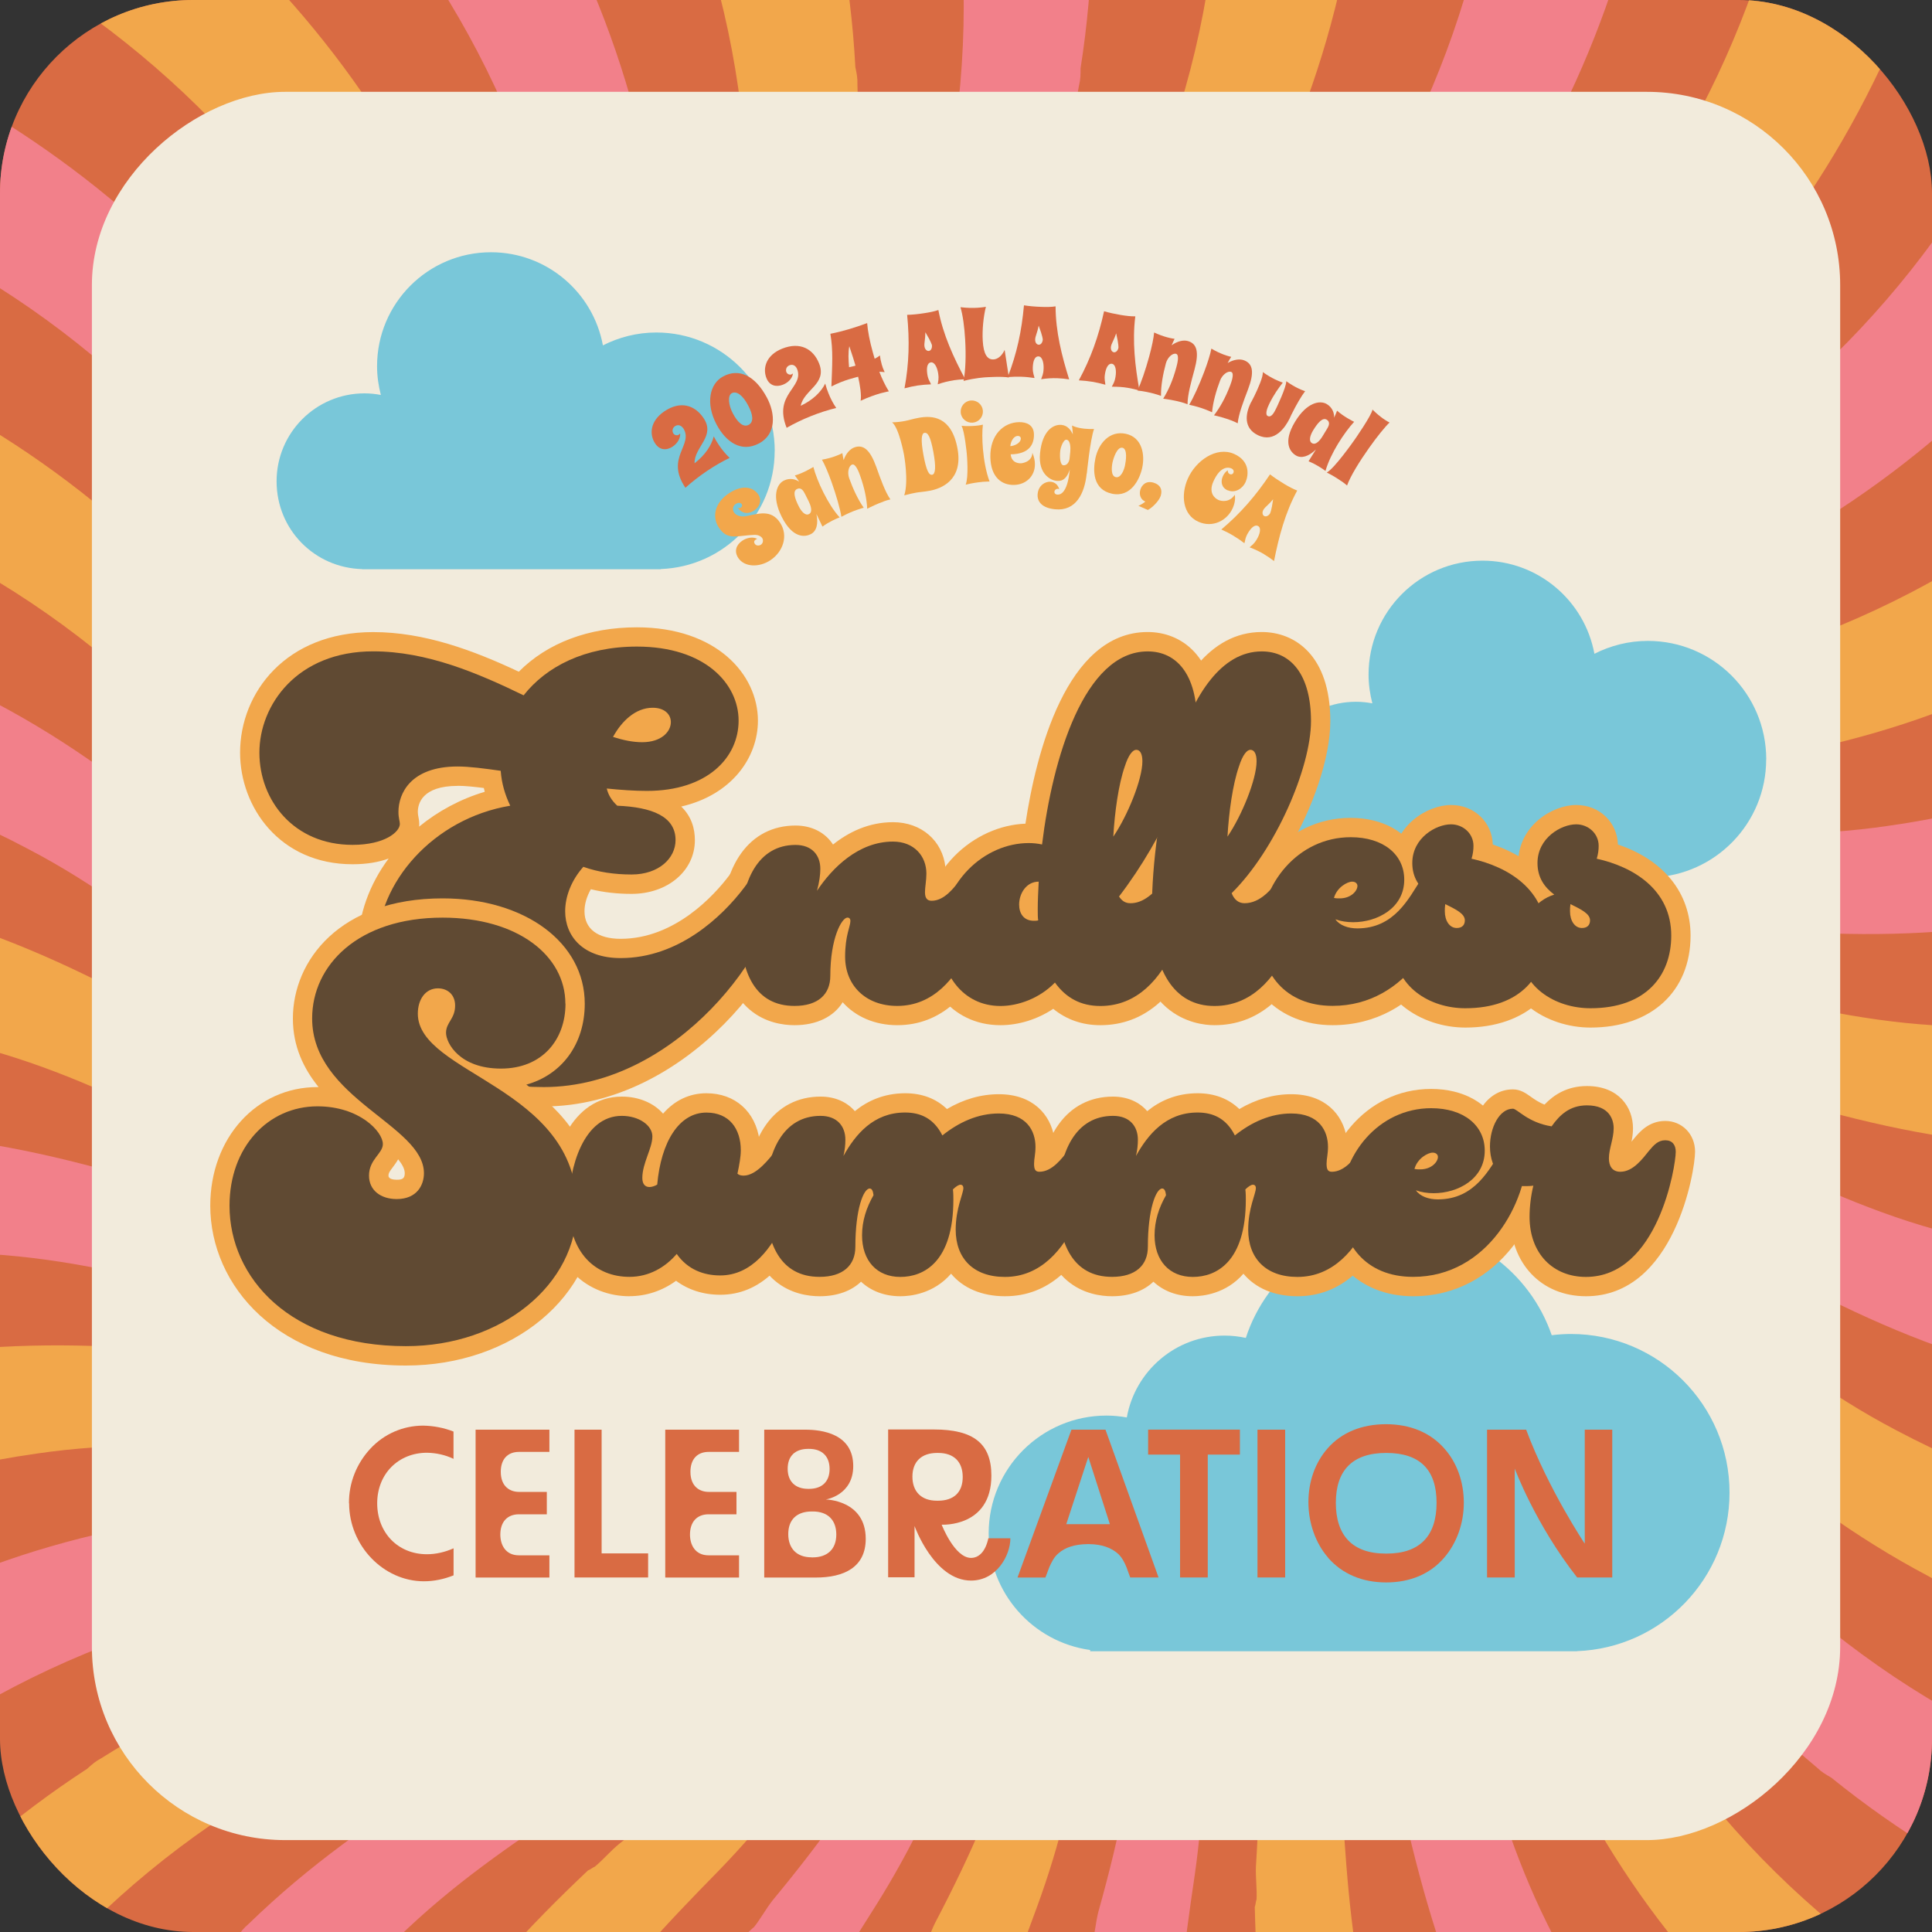 <?xml version="1.0" encoding="UTF-8"?><svg id="Layer_1" xmlns="http://www.w3.org/2000/svg" xmlns:xlink="http://www.w3.org/1999/xlink" viewBox="0 0 300 300"><rect x="0" y="0" width="300" height="300" fill="#333333" stroke="none"/><defs><style>.cls-1{fill:#f2a74b;}.cls-1,.cls-2,.cls-3,.cls-4,.cls-5,.cls-6,.cls-7{stroke-width:0px;}.cls-2{fill:#604a33;}.cls-3{fill:none;}.cls-4{fill:#f2808a;}.cls-8{clip-path:url(#clippath);}.cls-5{fill:#79c7d9;}.cls-6{fill:#f2ebdc;}.cls-7{fill:#d96b43;}</style><clipPath id="clippath"><rect class="cls-3" width="300" height="300" rx="30" ry="30"/></clipPath></defs><rect class="cls-7" width="300" height="300" rx="30" ry="30"/><g class="cls-8"><path class="cls-4" d="M153.02,177.74c1.94,12.29,2.08,24.7,1.15,37.4-1.61,17.1-5.97,32.85-13.39,48.71-.05.24-.64.62-.69.86-5.18,11.28-12.28,20.89-20.1,30.35-1.03,1.3-1.88,2.89-2.91,4.18-.29.19-.64.62-.93.81-7.3,10.58-13.59,21.12-18.44,33.23-.45.92-.6,1.64-.81,2.61-9.66,25.24-12.02,51.78-8.5,78.06,8.95,1.9,17.89,3.8,26.84,5.71-8.65-30.65-7.77-63.32,4.52-93.81,4.35-10.95,10.14-20.34,16.21-29.91,22.15-35.22,27.08-78.66,17.04-118.19h0Z"/><path class="cls-1" d="M152.78,178.47c-.66,12.42-3.1,24.6-6.65,36.82-5.13,16.39-12.67,30.89-23.22,44.86-.1.23-.75.48-.85.7-7.41,9.96-16.35,17.89-25.97,25.51-1.28,1.05-2.44,2.43-3.72,3.49-.33.13-.75.48-1.08.6-9.34,8.83-17.68,17.83-24.94,28.67-.63.8-.93,1.48-1.33,2.38-14.7,22.68-22.52,48.15-24.55,74.58,8.36,3.72,16.71,7.44,25.07,11.16-2.09-31.78,5.56-63.55,23.93-90.82,6.53-9.81,14.14-17.79,22.08-25.89,28.99-29.85,42.84-71.31,41.24-112.07h0Z"/><path class="cls-4" d="M152.4,179.13c-3.23,12.02-8.15,23.41-14.16,34.63-8.43,14.96-18.82,27.58-32.04,39.06-.15.2-.84.31-.98.51-9.32,8.2-19.71,14.1-30.71,19.55-1.47.76-2.89,1.87-4.36,2.64-.35.05-.84.31-1.18.36-10.97,6.69-21,13.77-30.36,22.86-.78.65-1.22,1.25-1.8,2.05-19.09,19.13-32.04,42.42-39.52,67.85,7.4,5.38,14.8,10.75,22.2,16.13,4.57-31.52,18.65-61,42.29-83.86,8.43-8.24,17.53-14.46,26.98-20.73,34.56-23.17,56.73-60.84,63.64-101.05h0Z"/><path class="cls-1" d="M151.89,179.69c-5.66,11.08-12.84,21.21-21.05,30.93-11.35,12.88-24.14,23.07-39.46,31.54-.18.17-.88.13-1.07.29-10.82,6.08-22.21,9.69-34.1,12.74-1.6.44-3.22,1.23-4.81,1.67-.35-.02-.88.13-1.23.11-12.13,4.27-23.41,9.1-34.45,16.05-.9.48-1.45.97-2.19,1.64-22.65,14.74-40.16,34.83-52.76,58.15,6.12,6.8,12.24,13.59,18.36,20.39,11.02-29.88,30.93-55.79,58.8-73.24,9.96-6.3,20.15-10.5,30.7-14.67,38.62-15.48,68.14-47.72,83.26-85.61h0Z"/><path class="cls-4" d="M151.27,180.14c-7.84,9.66-16.97,18.07-27.02,25.88-13.78,10.24-28.41,17.54-45.16,22.65-.21.12-.89-.06-1.1.07-11.85,3.7-23.74,4.86-36,5.37-1.66.1-3.4.54-5.06.64-.34-.09-.89-.06-1.23-.15-12.75,1.65-24.79,4.04-37.03,8.54-.98.28-1.62.65-2.48,1.15-25.22,9.71-46.52,25.72-63.7,45.91,4.57,7.92,9.15,15.84,13.72,23.76,16.99-26.94,41.85-48.14,72.74-59.41,11.05-4.1,21.9-6.08,33.08-7.97,40.99-7.11,76.57-32.51,99.24-66.43h0Z"/><path class="cls-1" d="M150.57,180.45c-9.68,7.82-20.36,14.15-31.81,19.69-15.61,7.15-31.43,11.25-48.88,12.76-.24.08-.86-.24-1.09-.16-12.36,1.16-24.23-.18-36.33-2.23-1.64-.25-3.44-.18-5.08-.43-.31-.16-.86-.24-1.17-.4-12.81-1.04-25.09-1.21-38,.65-1.02.07-1.72.3-2.66.61-26.69,4.25-50.85,15.48-71.85,31.66l8.48,26.1c22.22-22.82,50.95-38.39,83.51-42.99,11.66-1.71,22.68-1.39,34.01-.91,41.58,1.57,81.66-15.88,110.88-44.34h0Z"/><path class="cls-4" d="M149.82,180.61c-11.09,5.64-22.85,9.61-35.21,12.65-16.76,3.75-33.09,4.47-50.46,2.32-.25.03-.79-.41-1.04-.39-12.33-1.44-23.67-5.22-35.08-9.74-1.55-.58-3.33-.89-4.88-1.48-.27-.22-.79-.41-1.06-.63-12.32-3.68-24.29-6.4-37.3-7.26-1.01-.14-1.75-.06-2.73.04-26.99-1.39-52.96,4.57-76.86,16.03.96,9.1,1.91,18.19,2.87,27.29,26.48-17.7,57.82-26.96,90.62-24.69,11.76.75,22.48,3.35,33.46,6.18,40.34,10.18,83.17,1.45,117.67-20.32h0Z"/><path class="cls-1" d="M149.06,180.61c-12.02,3.21-24.35,4.65-37.07,5.05-17.17.18-33.29-2.51-49.84-8.22-.25-.03-.69-.57-.93-.6-11.76-3.97-22.06-10.02-32.29-16.82-1.4-.89-3.07-1.57-4.46-2.46-.22-.27-.69-.57-.91-.84-11.28-6.16-22.43-11.31-34.98-14.86-.96-.35-1.7-.43-2.68-.53-26.11-6.97-52.76-6.54-78.52-.3l-2.87,27.29c29.58-11.81,62.16-14.35,93.77-5.31,11.35,3.18,21.29,7.95,31.44,13,37.35,18.34,81.06,18.71,119.33,4.59h0Z"/><path class="cls-4" d="M148.31,180.45c-12.43.64-24.79-.52-37.31-2.77-16.83-3.39-32.05-9.37-47.05-18.41-.24-.08-.55-.7-.79-.78-10.68-6.33-19.5-14.39-28.08-23.16-1.18-1.16-2.67-2.17-3.86-3.33-.16-.31-.55-.7-.71-1.01-9.76-8.37-19.59-15.72-31.12-21.81-.86-.54-1.57-.77-2.51-1.08-24.09-12.25-50.24-17.36-76.74-16.62l-8.48,26.1c31.39-5.4,63.78-1.11,92.83,14.31,10.44,5.47,19.17,12.21,28.06,19.25,32.72,25.71,75.39,35.15,115.77,29.3h0Z"/><path class="cls-1" d="M147.61,180.14c-12.29-1.96-24.14-5.66-35.92-10.46-15.76-6.82-29.4-15.83-42.19-27.78-.21-.12-.4-.8-.61-.92-9.13-8.41-16.08-18.13-22.66-28.49-.91-1.38-2.17-2.68-3.08-4.06-.09-.34-.4-.8-.49-1.14-7.8-10.21-15.89-19.45-25.91-27.8-.73-.71-1.38-1.08-2.23-1.57C-6.49,60.92-31,50.47-57.07,45.7c-4.57,7.92-9.15,15.84-13.72,23.76,31.82,1.25,62.62,12.18,87.82,33.29,9.07,7.52,16.21,15.92,23.44,24.67,26.66,31.95,66.44,50.06,107.15,52.73h0Z"/><path class="cls-4" d="M147,179.69c-11.61-4.47-22.43-10.55-32.96-17.7-14-9.94-25.46-21.6-35.49-35.95-.18-.17-.22-.86-.4-1.03-7.18-10.13-11.96-21.08-16.24-32.58-.61-1.54-1.56-3.07-2.17-4.61-.02-.35-.22-.86-.24-1.21-5.51-11.61-11.5-22.33-19.56-32.58-.57-.85-1.12-1.34-1.86-2C21.05,31.03-.75,15.72-25.26,5.63c-6.12,6.8-12.24,13.59-18.36,20.39,30.87,7.83,58.72,24.93,78.98,50.82,7.31,9.24,12.55,18.95,17.8,29,19.43,36.79,54.58,62.78,93.84,73.85h0Z"/><path class="cls-1" d="M146.49,179.13c-10.43-6.78-19.75-14.99-28.56-24.17-11.63-12.64-20.42-26.42-27.24-42.54-.15-.2-.04-.89-.18-1.09-4.92-11.4-7.31-23.1-9.11-35.25-.27-1.64-.89-3.33-1.16-4.96.05-.35-.04-.89.02-1.24-2.97-12.51-6.6-24.23-12.36-35.94-.38-.95-.82-1.55-1.4-2.35C54.2,7.53,36.05-11.98,14.18-26.95,6.78-21.57-.62-16.2-8.02-10.82,20.54,3.26,44.23,25.77,58.67,55.31c5.23,10.56,8.33,21.14,11.38,32.07,11.36,40.03,40.33,72.76,76.44,91.75h0Z"/><path class="cls-4" d="M146.1,178.47c-8.79-8.8-16.2-18.76-22.91-29.58-8.74-14.78-14.48-30.09-17.8-47.28-.1-.23.15-.88.05-1.1-2.44-12.17-2.35-24.12-1.58-36.37.07-1.66-.18-3.44-.1-5.1.13-.33.15-.88.28-1.2-.31-12.85-1.42-25.07-4.62-37.72-.18-1-.48-1.68-.88-2.58-7.02-26.1-20.71-48.96-39-68.15-8.36,3.72-16.71,7.44-25.07,11.16C59.48-19.74,77.97,7.2,85.95,39.1c2.92,11.42,3.75,22.41,4.46,33.73,2.79,41.51,24.32,79.55,55.69,105.64h0Z"/><path class="cls-1" d="M145.87,177.74c-6.77-10.44-11.95-21.72-16.26-33.7-5.48-16.27-7.91-32.44-7.58-49.95-.05-.24.33-.83.28-1.07.14-12.41,2.72-24.08,6.02-35.9.42-1.61.54-3.4.96-5.01.19-.29.33-.83.52-1.12,2.37-12.63,3.82-24.82,3.33-37.86.04-1.02-.12-1.74-.32-2.71-1.44-26.99-10.08-52.19-23.98-74.77-8.95,1.9-17.89,3.8-26.84,5.71C102.35-34.15,114.83-3.95,116,28.91c.48,11.78-.99,22.7-2.65,33.92-5.9,41.19,7.25,82.87,32.51,114.91h0Z"/><path class="cls-4" d="M145.79,176.98c-4.45-11.62-7.17-23.73-8.9-36.34-1.98-17.06-.99-33.37,2.97-50.43,0-.25.49-.74.49-.99,2.72-12.11,7.66-22.99,13.35-33.87.74-1.48,1.24-3.21,1.98-4.7.25-.25.49-.74.74-.99,4.94-11.87,8.9-23.48,11.12-36.34.25-.99.25-1.73.25-2.72,4.2-26.7.99-53.15-7.91-78.12-9.15,0-18.29,0-27.44,0,14.83,28.18,20.77,60.32,15.08,92.7-1.98,11.62-5.69,22-9.64,32.63-14.34,39.06-10.14,82.57,7.91,119.15h0Z"/><path class="cls-1" d="M145.87,176.22c-1.94-12.29-2.08-24.7-1.15-37.4,1.61-17.1,5.97-32.85,13.39-48.71.05-.24.64-.62.69-.86,5.18-11.28,12.28-20.89,20.1-30.35,1.03-1.3,1.88-2.89,2.91-4.18.29-.19.64-.62.93-.81,7.3-10.58,13.59-21.12,18.44-33.23.45-.92.6-1.64.81-2.61,9.66-25.24,12.02-51.78,8.5-78.06-8.95-1.9-17.89-3.8-26.84-5.71,8.65,30.65,7.77,63.32-4.52,93.81-4.35,10.95-10.14,20.34-16.21,29.91-22.15,35.22-27.08,78.66-17.04,118.19h0Z"/><path class="cls-4" d="M146.1,175.49c.66-12.42,3.1-24.6,6.65-36.82,5.13-16.39,12.67-30.89,23.22-44.86.1-.23.75-.48.85-.7,7.41-9.96,16.35-17.89,25.97-25.51,1.28-1.05,2.44-2.43,3.72-3.49.33-.13.75-.48,1.08-.6,9.34-8.83,17.68-17.83,24.94-28.67.63-.8.93-1.48,1.33-2.38,14.7-22.68,22.52-48.15,24.55-74.58-8.36-3.72-16.71-7.44-25.07-11.16,2.09,31.78-5.56,63.55-23.93,90.82-6.53,9.81-14.14,17.79-22.08,25.89-28.99,29.85-42.84,71.31-41.24,112.07h0Z"/><path class="cls-1" d="M146.49,174.83c3.23-12.02,8.15-23.41,14.16-34.63,8.43-14.96,18.82-27.58,32.04-39.06.15-.2.84-.31.98-.51,9.32-8.2,19.71-14.1,30.71-19.55,1.47-.76,2.89-1.87,4.36-2.64.35-.05.84-.31,1.18-.36,10.97-6.69,21-13.77,30.36-22.86.78-.65,1.22-1.25,1.8-2.05,19.09-19.13,32.04-42.42,39.52-67.85-7.4-5.38-14.8-10.75-22.2-16.13-4.57,31.52-18.65,61-42.29,83.86-8.43,8.24-17.53,14.46-26.98,20.73-34.56,23.17-56.73,60.84-63.64,101.05h0Z"/><path class="cls-4" d="M147,174.26c5.66-11.08,12.84-21.21,21.05-30.93,11.35-12.88,24.14-23.07,39.46-31.54.18-.17.88-.13,1.07-.29,10.82-6.08,22.21-9.69,34.1-12.74,1.6-.44,3.22-1.23,4.81-1.67.35.02.88-.13,1.23-.11,12.13-4.27,23.41-9.1,34.45-16.05.9-.48,1.45-.97,2.19-1.64,22.65-14.74,40.16-34.83,52.76-58.15L319.75.75c-11.02,29.88-30.93,55.79-58.8,73.24-9.96,6.3-20.15,10.5-30.7,14.67-38.62,15.48-68.14,47.72-83.26,85.61h0Z"/><path class="cls-1" d="M147.61,173.81c7.84-9.66,16.97-18.07,27.02-25.88,13.78-10.24,28.41-17.54,45.16-22.65.21-.12.89.06,1.1-.07,11.85-3.7,23.74-4.86,36-5.37,1.66-.1,3.4-.54,5.06-.64.34.09.89.06,1.23.15,12.75-1.65,24.79-4.04,37.03-8.54.98-.28,1.62-.65,2.48-1.15,25.22-9.71,46.52-25.72,63.7-45.91-4.57-7.92-9.15-15.84-13.72-23.76-16.99,26.94-41.85,48.14-72.74,59.41-11.05,4.1-21.9,6.08-33.08,7.97-40.99,7.11-76.57,32.51-99.24,66.43h0Z"/><path class="cls-4" d="M148.31,173.5c9.68-7.82,20.36-14.15,31.81-19.69,15.61-7.15,31.43-11.25,48.88-12.76.24-.08.86.24,1.09.16,12.36-1.16,24.23.18,36.33,2.23,1.64.25,3.44.18,5.08.43.31.16.86.24,1.17.4,12.81,1.04,25.09,1.21,38-.65,1.02-.07,1.72-.3,2.66-.61,26.69-4.25,50.85-15.48,71.85-31.66-2.83-8.7-5.65-17.4-8.48-26.1-22.22,22.82-50.95,38.39-83.51,42.99-11.66,1.71-22.68,1.39-34.01.91-41.58-1.57-81.66,15.88-110.88,44.34h0Z"/><path class="cls-1" d="M149.06,173.34c11.09-5.64,22.85-9.61,35.21-12.65,16.76-3.75,33.09-4.47,50.46-2.32.25-.03.79.41,1.04.39,12.33,1.44,23.67,5.22,35.08,9.74,1.55.58,3.33.89,4.88,1.48.27.22.79.41,1.06.63,12.32,3.68,24.29,6.4,37.3,7.26,1.01.14,1.75.06,2.73-.04,26.99,1.39,52.96-4.57,76.86-16.03-.96-9.1-1.91-18.19-2.87-27.29-26.48,17.7-57.82,26.96-90.62,24.69-11.76-.75-22.48-3.35-33.46-6.18-40.34-10.18-83.17-1.45-117.67,20.32h0Z"/><path class="cls-4" d="M149.82,173.34c12.02-3.21,24.35-4.65,37.07-5.05,17.17-.18,33.29,2.51,49.84,8.22.25.03.69.57.93.6,11.76,3.97,22.06,10.02,32.29,16.82,1.4.89,3.07,1.57,4.46,2.46.22.27.69.57.91.84,11.28,6.16,22.43,11.31,34.98,14.86.96.35,1.7.43,2.68.53,26.11,6.97,52.76,6.54,78.52.3.96-9.1,1.91-18.19,2.87-27.29-29.58,11.81-62.16,14.35-93.77,5.31-11.35-3.18-21.29-7.95-31.44-13-37.35-18.34-81.06-18.71-119.33-4.59h0Z"/><path class="cls-1" d="M150.57,173.5c12.43-.64,24.79.52,37.31,2.77,16.83,3.39,32.05,9.37,47.05,18.41.24.08.55.7.79.78,10.68,6.33,19.5,14.39,28.08,23.16,1.18,1.16,2.67,2.17,3.86,3.33.16.31.55.7.71,1.01,9.76,8.37,19.59,15.72,31.12,21.81.86.54,1.57.77,2.51,1.08,24.09,12.25,50.24,17.36,76.74,16.62,2.83-8.7,5.65-17.4,8.48-26.1-31.39,5.4-63.78,1.11-92.83-14.31-10.44-5.47-19.17-12.21-28.06-19.25-32.72-25.71-75.39-35.15-115.77-29.3h0Z"/><path class="cls-4" d="M151.27,173.81c12.29,1.96,24.14,5.66,35.92,10.46,15.76,6.82,29.4,15.83,42.19,27.78.21.12.4.8.61.92,9.13,8.41,16.08,18.13,22.66,28.49.91,1.38,2.17,2.68,3.08,4.06.09.34.4.8.49,1.14,7.8,10.21,15.89,19.45,25.91,27.8.73.71,1.38,1.08,2.23,1.57,21.02,16.99,45.53,27.43,71.61,32.21,4.57-7.92,9.15-15.84,13.72-23.76-31.82-1.25-62.62-12.18-87.82-33.29-9.07-7.52-16.21-15.92-23.44-24.67-26.66-31.95-66.44-50.06-107.15-52.73h0Z"/><path class="cls-1" d="M151.89,174.26c11.61,4.47,22.43,10.55,32.96,17.7,14,9.94,25.46,21.6,35.49,35.95.18.17.22.86.4,1.03,7.18,10.13,11.96,21.08,16.24,32.58.61,1.54,1.56,3.07,2.17,4.61.02.35.22.86.24,1.21,5.51,11.61,11.5,22.33,19.56,32.58.57.85,1.12,1.34,1.86,2,17.03,20.99,38.84,36.3,63.35,46.39l18.36-20.39c-30.87-7.83-58.72-24.93-78.98-50.82-7.31-9.24-12.55-18.95-17.8-29-19.43-36.79-54.58-62.78-93.84-73.85h0Z"/><path class="cls-4" d="M152.4,174.83c10.43,6.78,19.75,14.99,28.56,24.17,11.63,12.64,20.42,26.42,27.24,42.54.15.2.04.89.18,1.09,4.92,11.4,7.31,23.1,9.11,35.25.27,1.64.89,3.33,1.16,4.96-.05.35.04.89-.02,1.24,2.97,12.51,6.6,24.23,12.36,35.94.38.95.82,1.55,1.4,2.35,12.29,24.07,30.44,43.58,52.32,58.55,7.4-5.38,14.8-10.75,22.2-16.13-28.56-14.08-52.25-36.59-66.69-66.13-5.23-10.56-8.33-21.14-11.38-32.07-11.36-40.03-40.33-72.76-76.44-91.75h0Z"/><path class="cls-1" d="M152.78,175.49c8.79,8.8,16.2,18.76,22.91,29.58,8.74,14.78,14.48,30.09,17.8,47.28.1.23-.15.88-.05,1.1,2.44,12.17,2.35,24.12,1.58,36.37-.07,1.66.18,3.44.1,5.1-.13.33-.15.88-.28,1.2.31,12.85,1.42,25.07,4.62,37.72.18,1,.48,1.68.88,2.58,7.02,26.1,20.71,48.96,39,68.15,8.36-3.72,16.71-7.44,25.07-11.16-25.01-19.71-43.5-46.66-51.48-78.55-2.92-11.42-3.75-22.41-4.46-33.73-2.79-41.51-24.32-79.55-55.69-105.64h0Z"/><path class="cls-4" d="M153.02,176.22c6.77,10.44,11.95,21.72,16.26,33.7,5.48,16.27,7.91,32.44,7.58,49.95.05.24-.33.83-.28,1.07-.14,12.41-2.72,24.08-6.02,35.9-.42,1.61-.54,3.4-.96,5.01-.19.29-.33.83-.52,1.12-2.37,12.63-3.82,24.82-3.33,37.86-.04,1.02.12,1.74.32,2.71,1.44,26.99,10.08,52.19,23.98,74.77,8.95-1.9,17.89-3.8,26.84-5.71-20.37-24.48-32.85-54.68-34.02-87.54-.48-11.78.99-22.7,2.65-33.92,5.9-41.19-7.25-82.87-32.51-114.91h0Z"/><path class="cls-1" d="M153.1,176.98c4.45,11.62,7.17,23.73,8.9,36.34,1.98,17.06.99,33.37-2.97,50.43,0,.25-.49.74-.49.99-2.72,12.11-7.66,22.99-13.35,33.87-.74,1.48-1.24,3.21-1.98,4.7-.25.25-.49.74-.74.99-4.94,11.87-8.9,23.48-11.12,36.34-.25.99-.25,1.73-.25,2.72-4.2,26.7-.99,53.15,7.91,78.12h27.44c-14.83-28.18-20.77-60.32-15.08-92.7,1.98-11.62,5.69-22,9.64-32.63,14.34-39.06,10.14-82.57-7.91-119.15h0Z"/></g><rect class="cls-6" x="14.26" y="14.26" width="271.47" height="271.47" rx="30" ry="30" transform="translate(300) rotate(90)"/><path class="cls-5" d="M268.56,231.77c0-13.6-11.03-24.63-24.63-24.63-1.01,0-2,.07-2.98.19-3.38-9.83-12.7-16.89-23.68-16.89s-20.56,7.27-23.82,17.31c-1.06-.23-2.17-.36-3.3-.36-7.59,0-13.89,5.49-15.18,12.71-1.02-.18-2.07-.29-3.15-.29-10.11,0-18.3,8.19-18.3,18.3,0,9.24,6.86,16.87,15.76,18.1v.2h75.57v-.02c13.18-.48,23.71-11.31,23.71-24.61Z"/><path class="cls-5" d="M274.26,117.9c0-10.15-8.23-18.38-18.38-18.38-2.99,0-5.8.73-8.3,2-1.52-8.23-8.72-14.46-17.38-14.46-9.77,0-17.69,7.92-17.69,17.69,0,1.55.22,3.04.59,4.47-.82-.16-1.67-.25-2.54-.25-7.54,0-13.65,6.11-13.65,13.65s5.92,13.44,13.28,13.64v.02h46.37v-.03c9.83-.36,17.69-8.43,17.69-18.34Z"/><path class="cls-5" d="M120.3,70.01c0-10.15-8.23-18.38-18.38-18.38-2.99,0-5.8.73-8.3,2-1.52-8.23-8.72-14.46-17.38-14.46-9.77,0-17.69,7.92-17.69,17.69,0,1.55.22,3.04.59,4.47-.82-.16-1.67-.25-2.54-.25-7.54,0-13.65,6.11-13.65,13.65s5.92,13.44,13.28,13.64v.02h46.37v-.03c9.83-.36,17.69-8.43,17.69-18.34Z"/><path class="cls-1" d="M84.43,171.81c-21.27,0-28.82-13.41-28.82-24.88,0-4.88,1.76-9.61,4.74-13.62-1.51.56-3.38.89-5.6.89-11.35,0-17.47-8.92-17.47-17.32,0-9.31,7.1-18.73,20.66-18.73,7.98,0,15.56,2.84,22.62,6.15,4.43-4.46,10.84-6.89,18.33-6.89,12.34,0,18.8,7.29,18.8,14.5,0,5.73-4.07,11.52-11.91,13.33,1.63,1.56,2.12,3.48,2.12,5.22,0,4.76-4.22,8.34-9.83,8.34-2.24,0-4.36-.24-6.32-.72-.64,1.11-.99,2.3-.99,3.43,0,2.71,2.04,4.27,5.61,4.27,8.48,0,14.59-6.85,16.82-9.79l.5-.69c1.35-1.85,2.74-3.76,5.3-3.76,2.21,0,4.78,1.58,4.78,6.04,0,11.42-17.01,34.23-39.35,34.23ZM71.08,122.03c-5.6,0-6.2,2.83-6.2,4.05,0,.3.04.5.09.76.06.29.13.66.13,1.09,0,.14,0,.29-.02.43,2.93-2.4,6.4-4.28,10.19-5.41-.05-.2-.1-.4-.14-.59-1.5-.19-2.93-.34-4.05-.34Z"/><path class="cls-1" d="M139.33,159.19c-3.51,0-6.5-1.34-8.48-3.56-1.39,2.24-4.03,3.56-7.47,3.56s-11.38-1.46-11.38-15.02c0-9.86,4.42-15.98,11.53-15.98,2.57,0,4.64,1.12,5.82,2.95,2.44-1.94,5.55-3.47,9.32-3.47,4.42,0,7.71,2.9,8.14,7.03.82-.98,2.28-2.73,4.84-2.73,2.68,0,4.63,2.01,4.63,4.78,0,2.94-3.16,22.44-16.95,22.44Z"/><path class="cls-1" d="M170.86,159.19c-2.8,0-5.28-.87-7.31-2.54-2.44,1.62-5.34,2.54-8.19,2.54-7.97,0-12.27-6.86-12.27-13.31,0-10.87,8.28-17.69,16.14-17.98,1.63-10.77,6.31-29.76,18.98-29.76,5.14,0,10.64,3.63,10.64,13.83,0,5.04-2.74,12.77-6.91,20.21.48-.13,1.01-.21,1.61-.21,2.56,0,4.48,2.06,4.48,4.78,0,3.49-3.17,22.44-17.17,22.44Z"/><path class="cls-1" d="M188.59,159.19c-2.98,0-12.72-1.31-12.72-18.21,0-11.11,3.69-42.84,20.06-42.84,5.14,0,10.64,3.63,10.64,13.83,0,5.71-2.69,13.49-6.61,20.14.4-.09.84-.14,1.31-.14,2.56,0,4.48,2.06,4.48,4.78,0,3.49-3.17,22.44-17.17,22.44Z"/><path class="cls-1" d="M206.91,159.19c-8.36,0-14.2-5.87-14.2-14.28s6.51-17.91,17.02-17.91c5.03,0,8.92,2.26,10.52,5.8,1.16-.75,2.28-.9,2.99-.9,2.47,0,4.41,2.13,4.41,4.85,0,9.41-7.2,22.44-20.73,22.44ZM208.19,136.48h0Z"/><path class="cls-1" d="M227.54,159.56c-6.81,0-14.05-4.43-14.05-12.64,0-3.47,1.46-6.66,3.82-8.77-.67-1.24-1-2.63-1-4.14,0-5.8,5.33-9.01,9.01-9.01s6.38,2.74,6.48,6.14c7.12,2.39,11.28,7.54,11.28,14.14,0,8.67-6.1,14.28-15.54,14.28Z"/><path class="cls-1" d="M246.97,159.56c-6.81,0-14.05-4.43-14.05-12.64,0-3.47,1.46-6.66,3.82-8.77-.67-1.24-1-2.63-1-4.14,0-5.8,5.33-9.01,9.01-9.01s6.38,2.74,6.48,6.14c7.12,2.39,11.28,7.54,11.28,14.14,0,8.67-6.1,14.28-15.54,14.28Z"/><path class="cls-2" d="M58.61,146.92c0-9.79,8.61-19.81,20.62-21.81-.82-1.71-1.34-3.49-1.48-5.42-2.6-.37-4.9-.67-6.68-.67-7.34,0-9.2,4.23-9.2,7.05,0,.96.22,1.48.22,1.86,0,1.26-2.37,3.26-7.34,3.26-9.12,0-14.47-6.9-14.47-14.32s5.86-15.73,17.66-15.73c8.38,0,16.32,3.41,23.37,6.83,3.49-4.45,9.5-7.57,17.58-7.57,10.61,0,15.8,5.79,15.8,11.5s-4.82,10.91-14.24,10.91c-1.93,0-4.08-.15-6.23-.37.22.96.74,1.85,1.63,2.67,5.34.22,9.05,1.63,9.05,5.34,0,2.82-2.6,5.34-6.83,5.34-2.67,0-5.19-.37-7.49-1.19-1.85,2.08-2.82,4.6-2.82,6.9,0,3.86,2.75,7.27,8.61,7.27,8.98,0,15.73-6.38,19.21-10.98,1.48-2,2.23-3.26,3.41-3.26,1.26,0,1.78,1.33,1.78,3.04,0,9.2-15.36,31.23-36.35,31.23-18.92,0-25.82-11.35-25.82-21.88ZM95.19,114.43c1.63.52,3.12.82,4.53.82,2.97,0,4.45-1.63,4.45-3.12,0-1.19-.96-2.23-2.82-2.23-2.67,0-4.82,2.08-6.16,4.53Z"/><path class="cls-2" d="M149.12,136.61c.74-.89,1.41-1.63,2.52-1.63s1.63.74,1.63,1.78c0,2.23-2.75,19.44-13.95,19.44-4.9,0-8.09-3.19-8.09-7.64,0-3.34.82-4.67.82-5.56,0-.37-.22-.52-.45-.52-.89,0-2.67,3.19-2.67,9.05,0,2.89-1.93,4.67-5.56,4.67-6.08,0-8.38-5.12-8.38-12.02,0-7.57,2.82-12.98,8.53-12.98,2.6,0,3.86,1.63,3.86,3.71,0,.89-.15,2.08-.52,3.41,2.37-3.56,6.45-7.64,11.8-7.64,3.26,0,5.19,2.23,5.19,4.97,0,1.04-.22,2.15-.22,2.89,0,.96.37,1.33,1.04,1.33,2,0,3.49-2.08,4.45-3.26Z"/><path class="cls-2" d="M161.81,131.12c1.63-13.35,6.53-29.97,16.4-29.97,4.53,0,7.64,3.63,7.64,10.83,0,6.08-4.97,17.95-12.09,27.23.45.67.96,1.04,1.78,1.04,1.56,0,3.19-.89,5.34-3.63.74-.96,1.34-1.63,2.67-1.63.82,0,1.48.67,1.48,1.78,0,2.23-2.6,19.44-14.17,19.44-3.04,0-5.34-1.26-7.05-3.64-2.45,2.52-5.79,3.64-8.46,3.64-5.93,0-9.27-5.12-9.27-10.31,0-9.05,6.9-14.99,13.65-14.99.67,0,1.41.07,2.08.22ZM161.21,142.91c-.07-.37-.07-1.04-.07-1.78,0-1.19.07-2.75.15-4.23-1.93,0-3.04,1.85-3.04,3.56,0,1.34.67,2.52,2.3,2.52.22,0,.45,0,.67-.07ZM172.86,129.93c2.23-3.26,4.53-8.9,4.53-11.72,0-1.04-.3-1.78-.96-1.78-.52,0-1.19.74-1.78,2.6-.96,2.75-1.56,7.05-1.78,10.91Z"/><path class="cls-2" d="M178.87,140.99c0-12.76,4.45-39.84,17.06-39.84,4.53,0,7.64,3.63,7.64,10.83s-5.49,19.96-12.32,26.71c.37.96,1.04,1.56,2,1.56,2.52,0,4.23-2.3,5.34-3.63.74-.89,1.33-1.63,2.67-1.63.82,0,1.48.67,1.48,1.78,0,2.23-2.6,19.44-14.17,19.44-6.16,0-9.72-5.34-9.72-15.21ZM190.59,129.93c2.23-3.26,4.53-8.9,4.53-11.72,0-1.04-.3-1.78-.96-1.78-.52,0-1.19.74-1.78,2.6-.96,2.75-1.56,7.05-1.78,10.91Z"/><path class="cls-2" d="M220.64,136.61c.74-1.11,1.63-1.71,2.6-1.71.74,0,1.41.74,1.41,1.85,0,7.72-6.08,19.44-17.73,19.44-7.42,0-11.2-5.19-11.2-11.28,0-7.57,5.79-14.91,14.02-14.91,5.04,0,8.31,2.67,8.31,6.6,0,4.38-4.15,6.6-7.94,6.6-.96,0-1.93-.15-2.75-.45.67.96,2,1.41,3.41,1.41,5.79,0,8.01-4.75,9.87-7.57ZM207.14,139.43c.3.07.59.07.89.07,1.78,0,2.75-1.19,2.75-1.93,0-.37-.3-.67-.82-.67-.74,0-2.37.89-2.82,2.52Z"/><path class="cls-2" d="M228.5,133.34c5.71,1.26,11.57,4.82,11.57,11.94,0,6.23-3.93,11.28-12.54,11.28-5.49,0-11.05-3.34-11.05-9.64,0-4.08,2.52-7.12,5.42-8.01-1.48-1.11-2.6-2.6-2.6-4.9,0-3.93,3.71-6.01,6.01-6.01,1.86,0,3.49,1.41,3.49,3.34,0,.59-.07,1.26-.3,2ZM224.42,140.39c-.07.45-.07.74-.07,1.11,0,1.48.74,2.6,1.85,2.6.89,0,1.26-.52,1.26-1.19,0-1.04-1.41-1.71-3.04-2.52Z"/><path class="cls-2" d="M247.94,133.34c5.71,1.26,11.57,4.82,11.57,11.94,0,6.23-3.93,11.28-12.54,11.28-5.49,0-11.05-3.34-11.05-9.64,0-4.08,2.52-7.12,5.42-8.01-1.48-1.11-2.6-2.6-2.6-4.9,0-3.93,3.71-6.01,6.01-6.01,1.86,0,3.49,1.41,3.49,3.34,0,.59-.07,1.26-.3,2ZM243.86,140.39c-.07.45-.07.74-.07,1.11,0,1.48.74,2.6,1.85,2.6.89,0,1.26-.52,1.26-1.19,0-1.04-1.41-1.71-3.04-2.52Z"/><path class="cls-1" d="M63.03,212.04c-19.94,0-30.38-12.48-30.38-24.81,0-10.51,7.16-18.43,16.65-18.43.06,0,.12,0,.17,0-2.32-2.87-3.99-6.31-3.99-10.65,0-8.98,7.28-18.65,23.25-18.65,12.79,0,22.07,6.88,22.07,16.35,0,6.3-3.58,11.05-9.07,12.57,5.61,4.12,10.85,9.83,10.85,19.11,0,13.75-12.98,24.51-29.56,24.51ZM61.82,180.02c-.27.49-.58.89-.83,1.23-.54.71-.67.93-.67,1.3,0,.55.82.64,1.3.64.81,0,1.23-.16,1.23-1.01,0-.66-.39-1.38-1.02-2.16Z"/><path class="cls-1" d="M97.75,201.28c-6.18,0-12.42-4.37-12.42-14.13,0-8.13,3.52-16.87,11.23-16.87,2.69,0,5.01,1.04,6.4,2.65,1.78-2.05,4.08-3.17,6.73-3.17,4.48,0,7.63,2.87,8.24,7.28l.19-.24c.81-.98,2.28-2.74,4.85-2.74s4.63,2.01,4.63,4.78-3.13,22.21-15.76,22.21c-2.62,0-4.97-.76-6.86-2.17-2.14,1.56-4.63,2.39-7.24,2.39Z"/><path class="cls-1" d="M156.06,201.28c-3.62,0-6.53-1.28-8.38-3.5-2.71,3.13-6.32,3.5-7.86,3.5-2.48,0-4.58-.82-6.12-2.26-1.5,1.44-3.71,2.26-6.42,2.26-3.42,0-11.38-1.46-11.38-15.02,0-9.86,4.42-15.98,11.53-15.98,2.23,0,4.09.84,5.31,2.26,1.9-1.55,4.46-2.78,7.83-2.78,2.61,0,4.8.84,6.47,2.45,2.6-1.53,5.31-2.3,8.07-2.3,5.28,0,8,3.17,8.59,6.7.84-1,2.28-2.55,4.69-2.55,2.68,0,4.63,2.01,4.63,4.78,0,2.94-3.16,22.44-16.95,22.44Z"/><path class="cls-1" d="M201.46,201.28c-3.62,0-6.53-1.28-8.38-3.5-2.71,3.13-6.32,3.5-7.86,3.5-2.48,0-4.58-.82-6.12-2.26-1.5,1.44-3.71,2.26-6.42,2.26-3.42,0-11.38-1.46-11.38-15.02,0-9.86,4.42-15.98,11.53-15.98,2.23,0,4.09.84,5.31,2.26,1.9-1.55,4.46-2.78,7.83-2.78,2.61,0,4.8.84,6.47,2.45,2.61-1.53,5.31-2.3,8.07-2.3,5.28,0,8,3.17,8.59,6.7.84-1,2.28-2.55,4.69-2.55,2.68,0,4.63,2.01,4.63,4.78,0,2.94-3.16,22.44-16.95,22.44Z"/><path class="cls-1" d="M219.42,201.28c-8.36,0-14.2-5.87-14.2-14.28s6.51-17.91,17.02-17.91c5.03,0,8.92,2.26,10.52,5.8,1.16-.75,2.28-.9,2.99-.9,2.47,0,4.41,2.13,4.41,4.85,0,9.41-7.2,22.44-20.73,22.44ZM220.7,178.57h0Z"/><path class="cls-1" d="M246.27,201.28c-6.92,0-11.75-5.08-11.75-12.35,0-.64.03-1.31.09-1.99-3.67-.92-6.25-4.45-6.25-8.92s2.45-8.86,6.56-8.86c1.18,0,2,.59,2.74,1.11.55.39,1.23.88,2.17,1.25,1.43-1.5,3.5-2.88,6.59-2.88,4.94,0,7.15,3.29,7.15,6.56,0,.75-.1,1.44-.23,2.08.05-.06.39-.48.39-.48.81-.98,2.28-2.74,4.85-2.74s4.63,2.01,4.63,4.78c0,2.94-3.16,22.44-16.95,22.44Z"/><path class="cls-2" d="M87.81,155.84c0,5.64-3.64,10.09-10.02,10.09s-8.53-3.93-8.53-5.56,1.41-2.15,1.41-4.23c0-1.71-1.19-2.67-2.67-2.67-1.93,0-3.12,1.71-3.12,3.93,0,9.42,24.7,11.35,24.7,30.12,0,11.94-11.65,21.51-26.56,21.51-17.95,0-27.38-10.61-27.38-21.81,0-9.12,6.01-15.43,13.65-15.43,6.53,0,10.16,3.93,10.16,5.86,0,1.48-2.15,2.37-2.15,4.9,0,2.3,1.85,3.64,4.3,3.64,3.19,0,4.23-2.23,4.23-4.01,0-7.49-17.36-11.57-17.36-24.04,0-8.24,7.12-15.65,20.25-15.65,11.72,0,19.07,5.94,19.07,13.35Z"/><path class="cls-2" d="M102.05,183.96c.59-6.68,3.41-11.2,7.64-11.2,3.56,0,5.34,2.52,5.34,5.86,0,.96-.22,2.23-.52,3.63.22.22.59.3.96.3,2,0,4.01-2.67,4.97-3.86.74-.89,1.41-1.63,2.52-1.63s1.63.74,1.63,1.78c0,2.23-2.97,19.21-12.76,19.21-2.52,0-5.04-.89-6.75-3.34-1.78,2.08-4.3,3.56-7.34,3.56-5.19,0-9.42-3.64-9.42-11.13,0-5.86,2.3-13.87,8.23-13.87,2.67,0,4.75,1.48,4.75,3.19,0,1.85-1.56,4.15-1.56,6.45,0,.96.44,1.41,1.11,1.41.37,0,.82-.15,1.19-.37Z"/><path class="cls-2" d="M147.97,184.7c.07.59.07,1.19.07,1.56,0,9.72-4.6,12.02-8.24,12.02s-5.94-2.52-5.94-6.46c0-2.23.67-4.3,1.78-6.23-.07-.59-.22-1.04-.59-1.04-.96,0-2.23,3.19-2.23,9.05,0,2.89-1.93,4.67-5.56,4.67-6.08,0-8.38-5.12-8.38-12.02,0-7.57,2.82-12.98,8.53-12.98,2.6,0,3.86,1.63,3.86,3.71,0,.74-.07,1.56-.3,2.52,1.85-3.34,4.67-6.75,9.57-6.75,2.37,0,4.45.89,5.79,3.56,2.6-2.08,5.56-3.41,8.75-3.41,4.38,0,5.71,2.75,5.71,5.19,0,1.11-.22,1.85-.22,2.6,0,.82.15,1.26.82,1.26,2,0,3.49-2.08,4.45-3.26.74-.89,1.41-1.63,2.52-1.63s1.63.74,1.63,1.78c0,2.23-2.75,19.44-13.95,19.44-4.9,0-7.64-2.89-7.64-7.34,0-3.34,1.19-5.56,1.19-6.46,0-.37-.22-.52-.44-.52-.3,0-.74.3-1.19.74Z"/><path class="cls-2" d="M193.38,184.7c.07.59.07,1.19.07,1.56,0,9.72-4.6,12.02-8.23,12.02s-5.94-2.52-5.94-6.46c0-2.23.67-4.3,1.78-6.23-.07-.59-.22-1.04-.59-1.04-.96,0-2.23,3.19-2.23,9.05,0,2.89-1.93,4.67-5.56,4.67-6.08,0-8.38-5.12-8.38-12.02,0-7.57,2.82-12.98,8.53-12.98,2.6,0,3.86,1.63,3.86,3.71,0,.74-.07,1.56-.3,2.52,1.86-3.34,4.67-6.75,9.57-6.75,2.37,0,4.45.89,5.79,3.56,2.6-2.08,5.56-3.41,8.75-3.41,4.38,0,5.71,2.75,5.71,5.19,0,1.11-.22,1.85-.22,2.6,0,.82.15,1.26.82,1.26,2,0,3.49-2.08,4.45-3.26.74-.89,1.41-1.63,2.52-1.63s1.63.74,1.63,1.78c0,2.23-2.75,19.44-13.95,19.44-4.9,0-7.64-2.89-7.64-7.34,0-3.34,1.19-5.56,1.19-6.46,0-.37-.22-.52-.45-.52-.3,0-.74.3-1.19.74Z"/><path class="cls-2" d="M233.14,178.69c.74-1.11,1.63-1.71,2.6-1.71.74,0,1.41.74,1.41,1.85,0,7.72-6.08,19.44-17.73,19.44-7.42,0-11.2-5.19-11.2-11.28,0-7.57,5.79-14.91,14.02-14.91,5.04,0,8.31,2.67,8.31,6.6,0,4.38-4.15,6.6-7.94,6.6-.96,0-1.93-.15-2.75-.45.67.96,2,1.41,3.41,1.41,5.79,0,8.01-4.75,9.87-7.57ZM219.64,181.51c.3.07.59.07.89.07,1.78,0,2.75-1.19,2.75-1.93,0-.37-.3-.67-.82-.67-.74,0-2.37.89-2.82,2.52Z"/><path class="cls-2" d="M238.11,184.11c-.52.07-1.04.07-1.56.07-2.82,0-5.19-2.45-5.19-6.16,0-2.97,1.48-5.86,3.56-5.86.67,0,2.3,2.15,6.01,2.74,1.26-1.78,2.82-3.26,5.49-3.26,3.49,0,4.15,2.23,4.15,3.56,0,1.63-.74,3.19-.74,4.67,0,1.19.52,2.08,1.78,2.08,2,0,3.49-2.08,4.45-3.26.74-.89,1.41-1.63,2.52-1.63s1.63.74,1.63,1.78c0,2.23-2.75,19.44-13.95,19.44-5.04,0-8.75-3.56-8.75-9.35,0-1.56.22-3.34.59-4.82Z"/><path class="cls-7" d="M106.06,66.47c-.2-.3-.69-.66-1.25-.29-.47.32-.44.85-.24,1.14.19.28.6.34.83.18.07-.04.14-.11.21-.2.08.75-.43,1.55-1.13,2.03-.93.63-2.01.62-2.73-.44-.96-1.42-.81-3.51,1.4-5.01,2.51-1.7,4.74-.98,6.09,1.03,1.93,2.85-1.45,4.48-1.39,7.03,1.64-1.28,2.62-2.75,2.98-4.18.25.48.52.95.82,1.38.48.71,1.02,1.37,1.65,1.96-1.17.56-2.39,1.27-3.56,2.06-1.18.8-2.31,1.68-3.31,2.58-3.21-4.74,1.4-6.67-.37-9.3Z"/><path class="cls-7" d="M117.84,68.86c-2.75,1.46-5.14-.25-6.57-2.94-1.71-3.22-1.13-6.33,1.04-7.48,2.42-1.29,4.94-.16,6.79,3.33,1.28,2.41,1.51,5.62-1.26,7.1ZM113.64,61.05c-.69.36-.52,1.87.15,3.13.77,1.46,1.64,2.22,2.46,1.79.81-.43.7-1.56-.09-3.04-.83-1.57-1.79-2.26-2.52-1.88Z"/><path class="cls-7" d="M123.75,57.26c-.14-.34-.54-.79-1.16-.54-.53.21-.61.74-.48,1.06.12.31.51.46.77.36.07-.03.16-.08.25-.15-.08.75-.75,1.43-1.54,1.74-1.05.42-2.1.17-2.57-1-.64-1.59-.04-3.6,2.43-4.59,2.81-1.12,4.84.05,5.74,2.3,1.28,3.2-2.37,4.07-2.85,6.57,1.88-.9,3.15-2.13,3.8-3.45.14.52.31,1.04.51,1.52.32.8.71,1.56,1.2,2.27-1.26.3-2.61.74-3.92,1.26-1.33.53-2.61,1.15-3.78,1.82-2.13-5.32,2.79-6.22,1.61-9.17Z"/><path class="cls-7" d="M136.89,56.52c.12.43.28.86.48,1.27-.26-.04-.54-.06-.83-.06.43,1.1.92,2.14,1.48,3.04,0,0-.5.08-1.33.31-.79.23-1.87.6-3.05,1.15.15-.85-.09-2.41-.39-3.73-.39.13-2.1.45-4.15,1.51.12-3.35.29-5.56-.16-8.18,1.95-.38,3.85-.97,5.71-1.66.09,1.18.4,2.85.91,4.64l.26.9c.31-.17.6-.33.81-.53.05.46.14.9.27,1.34ZM131.88,53.76c-.2.98-.13,2.13-.04,3.26.47-.1.68-.15,1-.24-.15-.52-.52-1.75-.96-3.02Z"/><path class="cls-7" d="M148.07,59.06c-.81.12-1.62.32-2.46.61.05-.5.21-.72.07-1.68-.15-.97-.58-1.8-1.13-1.72-.61.09-.69.92-.56,1.83.14.92.46,1.21.58,1.58-.72.03-1.4.08-2.07.18s-1.34.25-2.05.44c.72-3.86.8-7.46.41-11.41.77-.02,1.71-.11,2.65-.26.8-.12,1.58-.27,2.2-.49.74,3.86,2.36,7.37,4.17,10.75-.64.02-1.22.07-1.82.16ZM143.69,51.6c0,1.09-.21,1.68-.14,2.18s.4.76.7.71c.31-.05.51-.43.46-.89,0,0-.07-.44-1.02-2.01Z"/><path class="cls-7" d="M156.66,58.62c-1.09-.21-3.57-.03-3.64-.03,0,0-1.63.09-3.4.56.32-1.61.39-4.05.25-6.4-.11-1.95-.36-3.81-.73-5.05,1.07.13,1.96.13,2.62.09.84-.05,1.33-.15,1.33-.15-.38,1.5-.59,3.59-.49,5.27.12,2.12.72,2.96,1.69,2.9.65-.04,1.3-.57,1.71-1.48l.66,4.3Z"/><path class="cls-7" d="M164.2,58.73c-.82-.03-1.65.02-2.53.15.14-.49.34-.67.38-1.64.04-.98-.23-1.88-.79-1.9-.62-.02-.85.78-.89,1.7-.03.93.22,1.28.27,1.66-.71-.11-1.39-.18-2.07-.2-.68-.02-1.36,0-2.09.05,1.42-3.66,2.17-7.18,2.52-11.14.76.12,1.71.21,2.66.24.81.03,1.6.03,2.25-.08.01,3.93.96,7.68,2.11,11.34-.63-.1-1.22-.16-1.82-.18ZM161.28,50.58c-.2,1.07-.52,1.61-.54,2.12s.25.82.56.83c.32.01.58-.33.62-.79,0,0,.02-.44-.63-2.16Z"/><path class="cls-7" d="M175.17,60.23c-.81-.14-1.64-.19-2.53-.18.21-.46.42-.62.58-1.57.16-.97,0-1.89-.54-1.99-.61-.1-.95.66-1.1,1.57-.15.92.06,1.3.06,1.68-.69-.19-1.36-.35-2.03-.46-.67-.11-1.35-.18-2.09-.22,1.87-3.45,3.07-6.85,3.92-10.73.74.22,1.67.42,2.6.58.8.13,1.58.23,2.25.21-.49,3.9-.03,7.74.64,11.52-.61-.18-1.19-.31-1.78-.41ZM173.31,51.77c-.33,1.04-.72,1.54-.8,2.04s.15.84.45.89c.31.05.62-.25.71-.7,0,0,.07-.44-.35-2.23Z"/><path class="cls-7" d="M183.34,62.43c-.95-.26-2.06-.44-2.72-.52.82-1.32,1.5-2.86,2.04-4.87.12-.44.53-1.94-.04-2.1-.55-.15-1.33.56-1.58,1.48-.45,1.65-.79,3.5-.76,5.05,0,0-.42-.16-1.11-.35-.64-.17-1.53-.37-2.55-.48.53-1.06,1.27-3.24,1.82-5.26.41-1.5.71-2.93.77-3.75.76.35,1.45.59,2,.74.72.2,1.18.24,1.18.24-.14.29-.3.62-.46,1.01.89-.66,1.84-.85,2.5-.67,1.44.39,1.79,1.72,1.05,4.44-.51,1.87-1.09,3.96-1.08,5.39-.29-.13-.67-.25-1.07-.36Z"/><path class="cls-7" d="M191.16,65.27c-.92-.35-2.01-.64-2.65-.78.94-1.24,1.77-2.7,2.51-4.65.16-.43.71-1.88.16-2.09-.53-.2-1.38.43-1.72,1.32-.61,1.6-1.12,3.41-1.25,4.95,0,0-.4-.2-1.07-.45-.62-.24-1.49-.51-2.49-.72.63-1,1.58-3.1,2.32-5.06.55-1.45.99-2.85,1.13-3.66.72.43,1.39.73,1.92.93.7.26,1.16.35,1.16.35-.17.27-.36.59-.55.96.95-.57,1.91-.67,2.55-.42,1.39.53,1.61,1.88.61,4.52-.69,1.81-1.47,3.84-1.6,5.26-.28-.16-.65-.31-1.03-.46Z"/><path class="cls-7" d="M200.57,64.29c-.11.23-.21.46-.31.68-.67,1.37-2.34,3.87-4.94,2.6-2.22-1.08-1.96-3.26-1.11-5,.2-.41-.12.31.58-1.11.54-1.11,1.4-3.02,1.29-3.69.68.49,1.34.87,1.88,1.13.73.35,1.23.51,1.23.51-.63.82-1.39,1.84-2.12,3.34-.33.68-.66,1.64-.21,1.85.57.28.99-.54,1.35-1.28,0,0,1.55-3.21,1.52-4.13.68.49,1.31.85,1.81,1.09.67.33,1.12.46,1.12.46-.57.74-1.4,2.16-2.08,3.55Z"/><path class="cls-7" d="M204.8,72.44c-.43-.26-.99-.56-1.61-.81l1.15-1.84c-1.13,1.1-2.27,1.45-3.13.92-.83-.5-2.09-1.97-.1-5.25,1.8-2.97,3.85-3.36,4.92-2.71.92.56,1.16,1.46,1.13,2.11.15-.31.31-.7.46-1.09.5.45,1.11.86,1.61,1.16.58.35,1.04.57,1.04.57-.72.77-1.67,2.03-2.53,3.45-.8,1.33-1.53,2.8-1.92,4.18,0,0-.4-.32-1.03-.69ZM206.05,66.62c.29-.47.56-1.09-.03-1.45-.64-.39-1.37.43-2.12,1.66-.43.71-.75,1.64-.18,1.98.64.39,1.35-.57,1.68-1.13.56-.92.6-.99.65-1.07Z"/><path class="cls-7" d="M208.25,74.7c-.54-.39-1.31-.87-2.23-1.33,1.17-.61,4.06-4.72,4.33-5.1,0,0,2.63-3.77,2.77-4.67.59.59,1.16,1.05,1.62,1.38.61.43,1.03.63,1.03.63-.69.64-1.96,2.21-3.2,3.97-1.43,2.02-2.86,4.31-3.4,5.81,0,0-.33-.3-.92-.71Z"/><path class="cls-1" d="M117.12,79.26c-1.48.98-2.39-.13-2.57-.41.22.1.4.02.49-.04.24-.16.23-.38.13-.52-.12-.19-.44-.35-.95-.02-.34.23-.59.77-.24,1.3.34.52,1.13.73,1.88.58,1.82-.35,3.85-1.13,5.26,1,1.34,2.02.48,4.53-1.49,5.84-1.77,1.17-4.04,1.08-4.99-.35-.7-1.06-.3-2.06.64-2.69.71-.47,1.65-.64,2.31-.27-.11.03-.2.07-.26.12-.24.16-.3.39-.11.66.19.29.63.32.94.12.34-.23.4-.72.2-1.02-.2-.3-.62-.5-1.12-.51-2.83.09-4.24.95-5.62-1.13-1.09-1.65-.66-3.84,1.57-5.32,2.26-1.5,3.88-.84,4.56.19.57.86.26,1.88-.63,2.47Z"/><path class="cls-1" d="M129.25,80.84c-.45.23-1.01.54-1.54.93l-.94-1.96c.33,1.54.02,2.69-.89,3.14-.86.43-2.78.72-4.5-2.71-1.55-3.1-.79-5.05.33-5.61.96-.48,1.85-.2,2.39.17-.18-.3-.43-.64-.68-.97.65-.18,1.32-.48,1.84-.75.61-.31,1.04-.57,1.04-.57.26,1.02.82,2.5,1.57,3.98.7,1.39,1.55,2.79,2.51,3.85,0,0-.48.17-1.13.5ZM124.99,76.68c-.25-.5-.62-1.06-1.24-.74-.67.33-.37,1.39.28,2.68.37.74.99,1.51,1.58,1.21.67-.33.23-1.45-.06-2.03-.48-.96-.52-1.03-.56-1.12Z"/><path class="cls-1" d="M137.19,77.88c-.93.33-1.95.81-2.53,1.12-.08-1.55-.41-3.2-1.11-5.16-.15-.43-.68-1.9-1.23-1.7-.54.19-.78,1.22-.46,2.12.58,1.61,1.36,3.32,2.26,4.58,0,0-.43.1-1.11.35-.63.22-1.46.57-2.36,1.06-.17-1.17-.81-3.38-1.51-5.35-.52-1.46-1.09-2.81-1.51-3.52.82-.14,1.53-.34,2.06-.54.7-.25,1.11-.48,1.11-.48.05.32.11.68.2,1.09.35-1.05,1.02-1.75,1.67-1.98,1.4-.5,2.45.39,3.4,3.04.65,1.82,1.37,3.87,2.19,5.04-.31.06-.69.18-1.08.32Z"/><path class="cls-1" d="M144.39,76.2c-.98.18-1.69.21-2.14.3-.51.09-1.15.23-1.84.42.72-2.2-.04-6.33-.04-6.33,0,0-.77-4.18-1.85-5.01.77-.01,1.48-.11,1.99-.21.67-.12,1.18-.32,2.13-.49,2.09-.39,5.11-.27,6.04,4.77.91,4.94-2.57,6.23-4.3,6.55ZM143.55,67.21c-.47.09-.59,1.06-.16,3.42.46,2.48.86,3.18,1.36,3.09s.62-1.19.18-3.55c-.44-2.37-.85-3.05-1.38-2.95Z"/><path class="cls-1" d="M150.75,62.19c.95-.08,1.79.62,1.87,1.57.08.95-.62,1.79-1.57,1.87-.95.08-1.79-.62-1.87-1.57-.08-.95.62-1.79,1.57-1.87ZM152.51,74.83c-.66.06-1.56.18-2.56.43.48-1.22.2-4.52.17-4.82,0,0-.34-3.55-.82-4.32.83.07,1.56.05,2.13,0,.74-.06,1.19-.18,1.19-.18-.11.93-.12,2.32.01,3.8.15,1.69.47,3.54,1.03,5.03,0,0-.45,0-1.16.05Z"/><path class="cls-1" d="M156.94,70.56c.14,1.52,1.62,1.38,1.64,1.38,0,0,1.69-.15,1.73-1.63.28.66.39,1.25.39,1.75.03,1.85-1.36,3.21-3.26,3.24-1.86.03-3.6-1.15-3.66-4.33-.06-3.44,2.05-5.38,4.46-5.42,1.21-.02,2.29.47,2.31,1.9.03,1.55-.73,3.06-3.63,3.1ZM158.51,68.08c0-.24-.2-.39-.45-.39-.71.01-1.13.94-1.18,1.59.59-.03,1.64-.46,1.63-1.2Z"/><path class="cls-1" d="M168.74,73.52c-.31,3.14-1.7,5.89-4.92,5.56-1.99-.2-2.82-1.16-2.69-2.42.13-1.26,1.15-1.94,2.05-1.85.58.06,1.1.43,1.3,1.17-.06-.05-.14-.08-.21-.08-.24-.02-.51.17-.54.44-.03.32.23.44.42.46.35.03,1.59.03,1.97-3.9-.59,1.79-1.47,1.83-2.12,1.76-.73-.07-2.84-.95-2.5-4.3.34-3.46,2.04-4.51,3.34-4.38.93.09,1.45.81,1.75,1.47-.02-.45-.07-.92-.13-1.38,0,0,.59.36,1.96.5.41.04.9.06,1.46.05-.6,1.66-1.12,6.92-1.12,6.92ZM166.19,70.14c.06-.57.04-1.8-.59-1.86-.47-.05-.91,1.17-.97,1.74-.1.99-.01,2.18.49,2.23.54.05.91-.47.97-1.11l.1-.99Z"/><path class="cls-1" d="M172.66,76.66c-2.98-.64-2.97-3.59-2.56-5.53.49-2.28,2.2-4.31,4.72-3.77,2.54.55,2.99,3.24,2.54,5.29-.38,1.75-1.75,4.65-4.71,4.01ZM174.28,69.53c-.81-.17-1.38,1.58-1.53,2.28-.14.67-.29,2.11.51,2.28.78.17,1.27-1.07,1.42-1.77.15-.71.45-2.61-.4-2.8Z"/><path class="cls-1" d="M178.22,79.18l-1.45-.64c.39-.15.75-.39,1.08-.65-.71-.28-1.02-1.07-.77-1.87.2-.67.86-1.43,2.05-1.07,1.08.33,1.39,1.1,1.11,2.03-.25.8-1.33,1.87-2.01,2.21Z"/><path class="cls-1" d="M190.64,76.15c-1.01-.45-1.11-1.41-.76-2.19.17-.39.45-.74.78-.94-.06.44.28.59.28.59.3.13.5,0,.59-.21.08-.19.05-.5-.33-.67-.3-.13-1.64-.55-2.79,2.04-.79,1.78.22,2.61.78,2.86.49.22,1.74.42,2.54-.8.13.61,0,1.37-.31,2.06-.85,1.93-3.1,3.12-5.33,2.13-2.46-1.09-2.76-4.18-1.65-6.69,1.22-2.77,4.42-5.06,7.18-3.85,2.49,1.1,2.28,3.28,1.79,4.38-.43.97-1.62,1.78-2.76,1.27Z"/><path class="cls-1" d="M196.33,86.08c-.71-.42-1.46-.78-2.29-1.09.36-.36.62-.42,1.12-1.25.5-.84.7-1.76.22-2.04-.53-.32-1.12.27-1.59,1.06-.48.8-.42,1.23-.56,1.59-.57-.43-1.13-.82-1.72-1.17-.58-.35-1.19-.66-1.86-.96,3-2.53,5.35-5.26,7.56-8.56.6.47,1.4,1,2.21,1.49.69.41,1.39.79,2.01,1.02-1.88,3.46-2.85,7.19-3.6,10.95-.5-.39-.99-.72-1.51-1.03ZM197.69,77.53c-.69.84-1.23,1.17-1.49,1.6s-.17.84.09.99c.27.16.67,0,.92-.39,0,0,.23-.38.48-2.2Z"/><path class="cls-7" d="M54.19,233.42c-.03-3.15,1.18-6.17,3.32-8.47,2.13-2.3,5.09-3.58,8.21-3.58,1.61.03,3.19.33,4.7.92v4.24c-1.28-.62-2.69-.92-4.1-.95-4.5,0-7.75,3.32-7.75,7.85s3.19,7.91,7.72,7.91c1.41,0,2.82-.33,4.14-.92v4.2c-1.48.59-3.02.92-4.6.92-6.3,0-11.62-5.55-11.62-12.12Z"/><path class="cls-7" d="M73.85,222h11.46v3.45h-4.73c-1.77,0-2.82,1.15-2.82,3.09,0,2.3,1.44,3.12,2.82,3.12h4.33v3.48h-4.33c-1.81,0-2.89,1.18-2.89,3.15,0,1.54.76,3.22,2.89,3.22h4.73v3.45h-11.46v-22.95Z"/><path class="cls-7" d="M89.22,222h4.2v19.21h7.22v3.74h-11.43v-22.95Z"/><path class="cls-7" d="M103.3,222h11.46v3.45h-4.73c-1.77,0-2.82,1.15-2.82,3.09,0,2.3,1.44,3.12,2.82,3.12h4.33v3.48h-4.33c-1.81,0-2.89,1.18-2.89,3.15,0,1.54.76,3.22,2.89,3.22h4.73v3.45h-11.46v-22.95Z"/><path class="cls-7" d="M118.67,222h6.37c2.59,0,7.45.62,7.45,5.65,0,4.56-4.27,5.19-4.27,5.19,0,0,6.21.07,6.21,6.11,0,4.4-3.35,6.01-7.75,6.01h-8.01v-22.95ZM125.5,231.19h.13c2,0,3.19-1.12,3.19-3.09s-1.18-3.12-3.19-3.12h-.13c-2.04,0-3.19,1.12-3.19,3.09s1.18,3.12,3.19,3.12ZM126.02,241.83h.16c2.33,0,3.68-1.31,3.68-3.55s-1.31-3.58-3.65-3.58h-.16c-2.33,0-3.65,1.28-3.65,3.51s1.31,3.61,3.61,3.61Z"/><path class="cls-7" d="M142.01,236.94v7.98h-4.1v-22.95h7.13c6.14,0,8.9,2.2,8.9,7.16,0,8.08-7.72,7.62-7.72,7.62,0,0,2,5.16,4.56,5.16,1.18,0,2.23-.92,2.69-3.05h3.42c0,2.66-2.13,6.57-6.11,6.57-5.75,0-8.77-8.47-8.77-8.47ZM145.49,233.03h.16c2.46,0,3.84-1.31,3.84-3.68s-1.38-3.74-3.81-3.74h-.16c-2.43,0-3.84,1.35-3.84,3.68s1.38,3.74,3.81,3.74Z"/><path class="cls-7" d="M166.37,222h5.29l8.24,22.95h-4.4l-.56-1.54c-.33-.82-.69-1.51-1.28-2.1-1.12-1.02-2.63-1.51-4.5-1.54h-.33c-1.94.03-3.42.49-4.5,1.45-.69.59-1.05,1.38-1.38,2.1l-.62,1.64h-4.33l8.37-22.95ZM172.34,236.67l-3.35-10.44-3.42,10.44h6.76Z"/><path class="cls-7" d="M183.24,225.87h-4.96v-3.88h14.25v3.88h-4.99v19.08h-4.3v-19.08Z"/><path class="cls-7" d="M195.26,222h4.3v22.95h-4.3v-22.95Z"/><path class="cls-7" d="M206.22,241.86c-1.94-2.23-3.05-5.38-3.05-8.6s1.05-6.17,2.99-8.37c2.17-2.46,5.29-3.74,9.06-3.74s6.9,1.31,9.06,3.78c1.94,2.17,3.02,5.16,3.02,8.41s-1.12,6.3-3.05,8.54c-2.17,2.53-5.29,3.84-9,3.84s-6.83-1.31-9.03-3.84ZM215.19,241.24h.13c5.19,0,7.75-2.79,7.75-7.88s-2.53-7.75-7.82-7.75-7.82,2.76-7.82,7.75,2.5,7.88,7.75,7.88Z"/><path class="cls-7" d="M235.21,228.04v16.91h-4.3v-22.95h6.07c3.45,9.26,9.1,17.7,9.1,17.7v-17.7h4.27v22.95h-5.45c-6.5-8.28-9.69-16.91-9.69-16.91Z"/></svg>